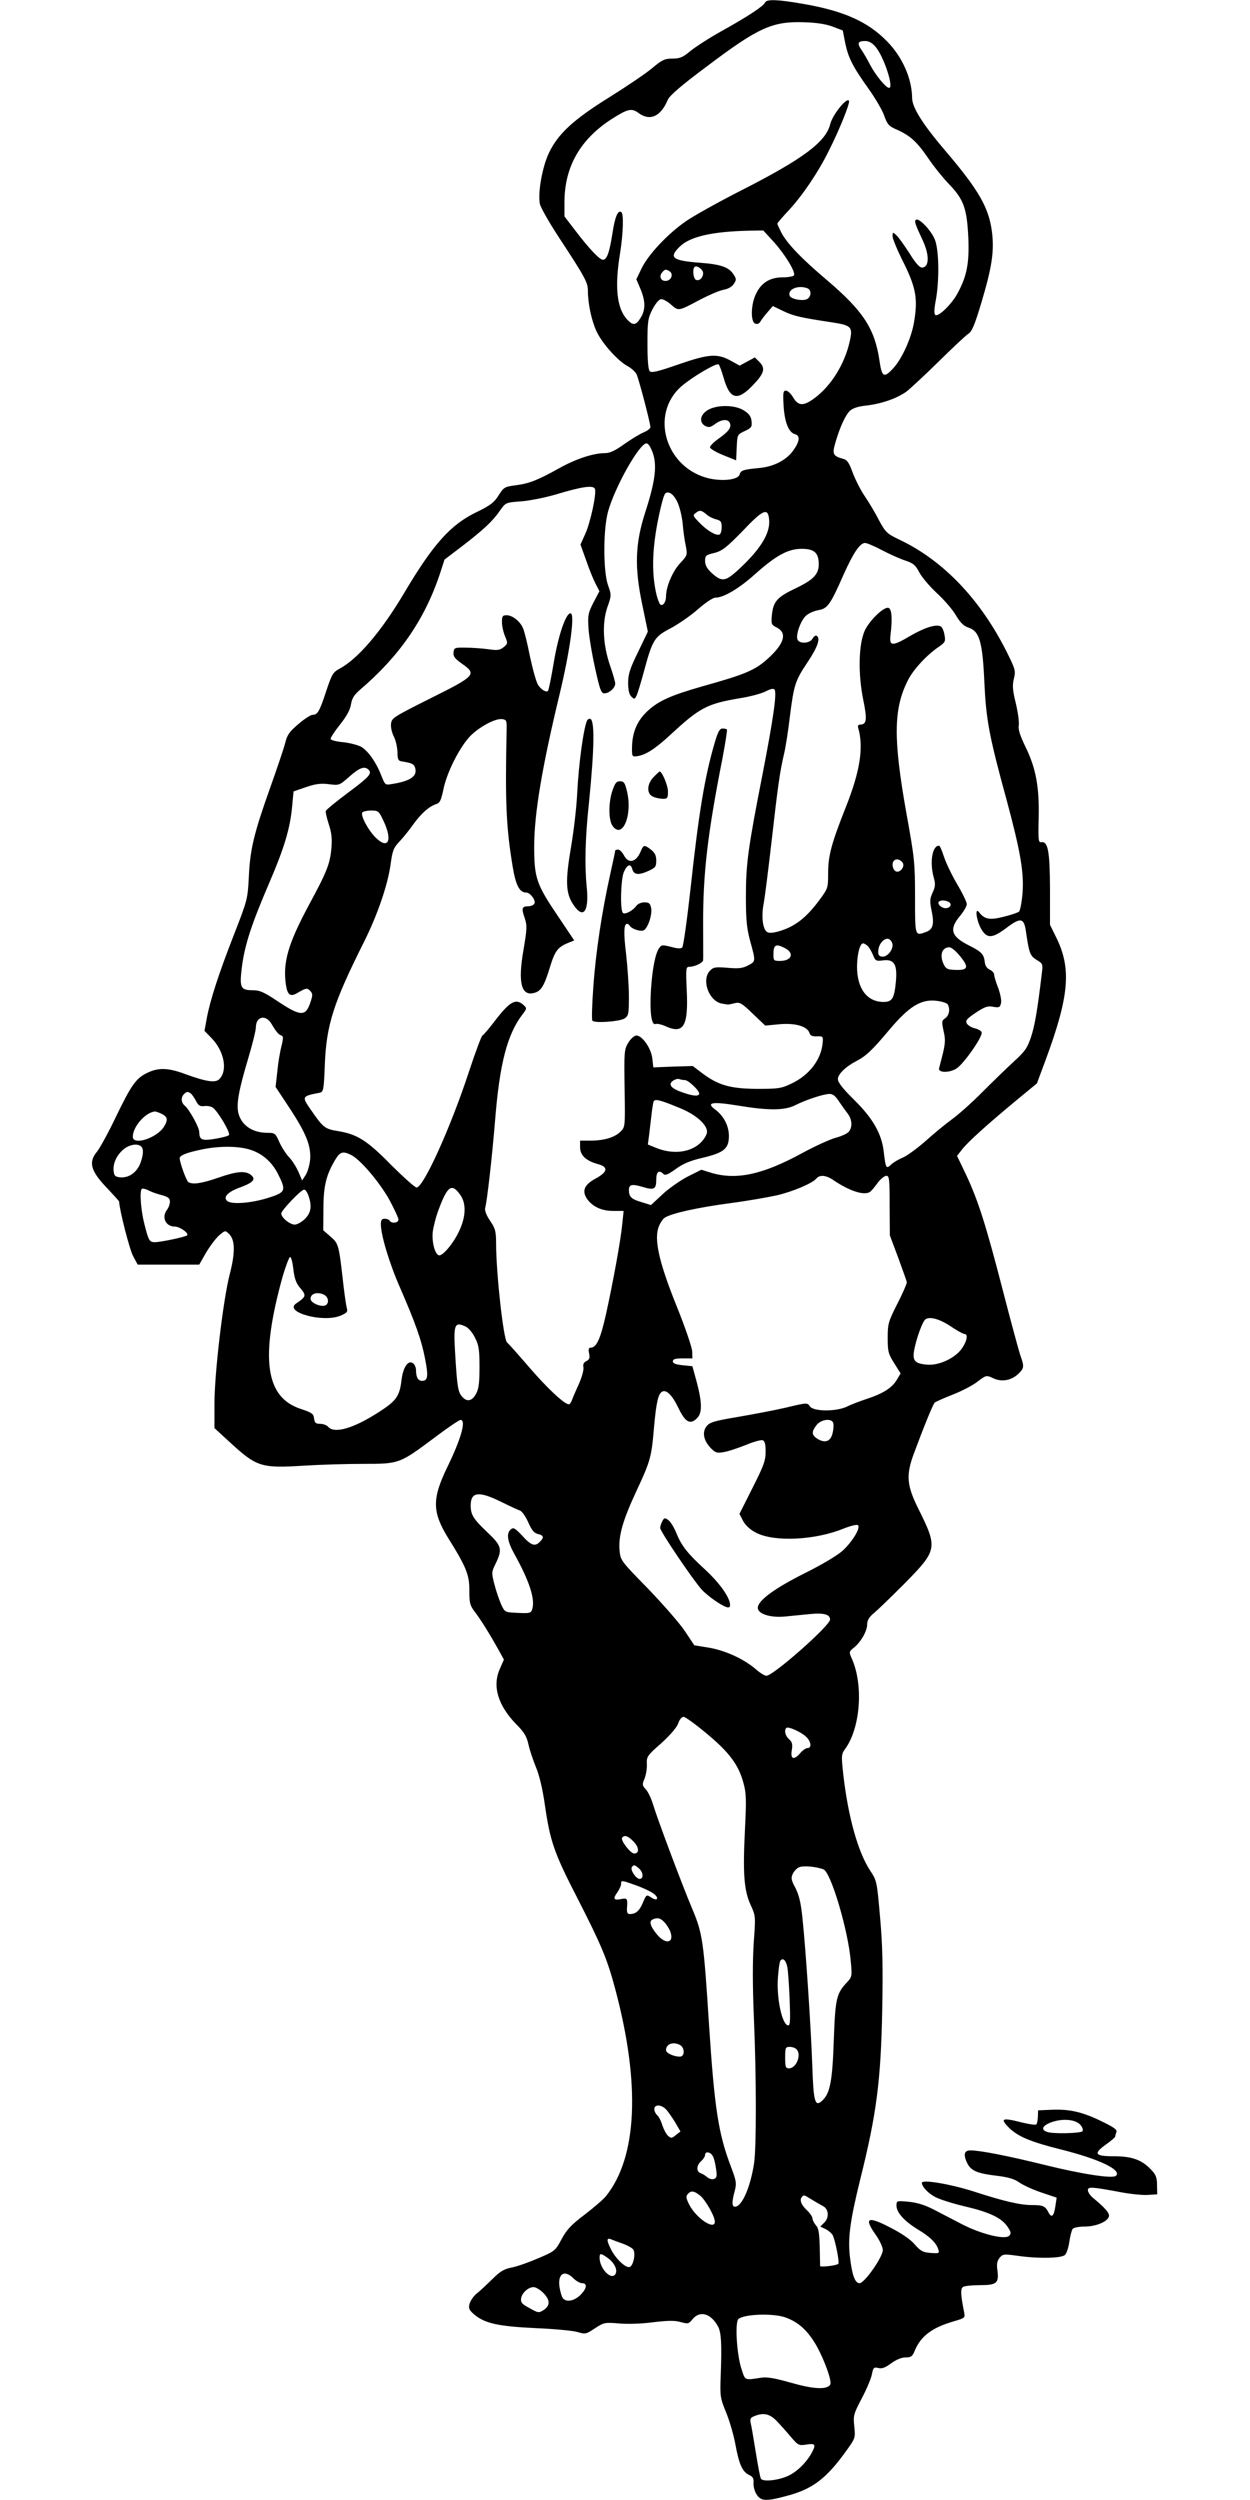 <?xml version="1.0" standalone="no"?>
<!DOCTYPE svg PUBLIC "-//W3C//DTD SVG 20010904//EN"
 "http://www.w3.org/TR/2001/REC-SVG-20010904/DTD/svg10.dtd">
<svg version="1.0" xmlns="http://www.w3.org/2000/svg"
 width="640pt" height="1280pt" viewBox="0 0 640 1280"
 preserveAspectRatio="xMidYMid meet">
<g transform="translate(0,1280) scale(0.1,-0.1)"
fill="#000000" stroke="none">
<path d="M3917 12787 c-7 -18 -89 -72 -224 -147 -61 -34 -132 -80 -158 -101
-39 -33 -55 -39 -92 -39 -39 0 -53 -6 -104 -49 -32 -27 -130 -93 -216 -147
-184 -114 -264 -187 -311 -284 -35 -71 -59 -205 -48 -264 4 -18 48 -96 98
-172 133 -203 148 -230 148 -272 0 -65 18 -152 44 -208 28 -61 109 -152 160
-179 19 -10 40 -30 46 -43 12 -28 70 -248 70 -269 0 -7 -16 -19 -35 -27 -19
-8 -64 -35 -99 -60 -46 -33 -73 -46 -98 -46 -61 0 -151 -30 -238 -79 -108 -60
-151 -77 -222 -86 -54 -7 -59 -10 -85 -51 -23 -37 -43 -52 -111 -85 -135 -65
-223 -163 -372 -414 -118 -199 -238 -339 -332 -389 -33 -18 -39 -28 -68 -115
-34 -104 -44 -121 -70 -121 -9 0 -42 -21 -72 -47 -47 -40 -58 -56 -68 -98 -7
-27 -42 -131 -77 -229 -82 -230 -103 -315 -109 -456 -6 -113 -7 -118 -74 -290
-80 -204 -124 -341 -141 -432 l-12 -66 36 -37 c65 -67 84 -166 40 -210 -20
-21 -69 -13 -178 27 -87 32 -137 33 -197 2 -53 -27 -78 -64 -153 -219 -39 -82
-84 -164 -98 -181 -46 -55 -33 -100 54 -190 32 -34 59 -64 59 -66 1 -41 54
-249 72 -280 l23 -43 157 0 158 0 36 63 c21 35 51 74 67 88 30 25 30 25 50 6
31 -31 32 -95 3 -207 -34 -133 -78 -507 -78 -663 l0 -124 72 -66 c145 -134
164 -140 390 -126 80 5 215 9 300 9 185 0 185 0 367 136 65 49 124 89 131 89
30 0 3 -96 -66 -238 -81 -166 -80 -233 4 -369 92 -147 108 -188 107 -268 0
-61 3 -74 26 -105 30 -39 73 -107 120 -191 l31 -56 -21 -48 c-39 -88 -10 -186
84 -283 41 -41 54 -63 63 -105 6 -28 24 -80 38 -115 17 -40 34 -110 46 -195
27 -186 47 -244 167 -477 123 -241 152 -310 193 -464 130 -487 113 -861 -48
-1061 -13 -16 -63 -59 -110 -95 -69 -52 -91 -77 -117 -125 -31 -58 -34 -61
-116 -96 -46 -20 -107 -42 -136 -48 -42 -8 -62 -20 -100 -58 -27 -26 -62 -60
-80 -74 -18 -14 -35 -39 -39 -55 -6 -23 -2 -32 25 -55 54 -45 123 -60 313 -69
95 -4 192 -13 215 -20 40 -12 44 -11 89 19 46 30 51 31 122 25 42 -4 116 -2
175 6 77 9 112 10 142 1 38 -10 41 -10 61 15 38 46 95 29 131 -39 16 -31 19
-89 13 -252 -4 -105 -2 -114 27 -185 17 -41 39 -115 48 -164 19 -104 36 -142
71 -158 19 -9 24 -18 22 -42 -1 -17 6 -43 16 -58 22 -34 48 -36 154 -7 133 35
203 88 308 235 43 60 44 63 38 120 -6 56 -4 64 38 144 25 47 48 102 52 123 7
35 10 38 32 33 19 -5 36 1 67 24 26 19 53 30 74 30 28 0 35 5 48 38 31 72 88
115 199 147 57 17 58 17 52 48 -18 91 -19 119 -5 128 8 5 46 9 85 9 87 0 99
10 91 74 -5 34 -2 50 11 66 16 19 21 20 87 11 107 -16 231 -14 248 4 8 8 18
38 22 67 4 29 12 59 17 66 6 7 33 12 62 12 58 0 119 26 124 53 3 16 -21 44
-82 94 -14 12 -26 29 -26 39 0 19 18 18 173 -11 49 -9 110 -15 135 -13 l47 3
-1 47 c0 39 -6 54 -30 79 -47 50 -97 69 -191 69 -99 0 -107 13 -38 62 25 18
45 35 45 39 0 4 3 14 6 23 5 12 -14 25 -76 55 -98 48 -164 63 -256 59 l-69 -3
-1 -33 c-1 -18 -4 -35 -8 -39 -4 -4 -37 1 -74 10 -102 26 -114 21 -65 -28 45
-44 111 -72 264 -110 199 -50 313 -105 283 -135 -16 -16 -173 8 -367 56 -186
46 -329 74 -378 74 -34 0 -38 -23 -15 -69 19 -36 54 -50 150 -61 58 -7 89 -16
116 -35 20 -14 71 -37 113 -51 l77 -26 -6 -41 c-8 -54 -19 -65 -35 -36 -17 34
-28 39 -84 39 -62 0 -144 19 -304 71 -121 38 -261 61 -261 43 0 -20 33 -55 71
-74 21 -11 87 -32 146 -46 129 -30 190 -59 221 -104 19 -28 20 -36 9 -47 -21
-22 -142 8 -240 58 -45 24 -112 58 -148 77 -45 23 -85 35 -127 39 -61 6 -62 5
-62 -20 0 -35 40 -79 108 -121 64 -38 96 -70 106 -103 7 -20 4 -21 -40 -18
-39 3 -51 10 -80 43 -21 25 -67 57 -124 86 -119 62 -139 52 -75 -38 19 -27 35
-62 35 -76 0 -36 -94 -170 -119 -170 -24 0 -39 43 -50 140 -10 96 2 182 53
390 84 336 106 506 113 870 4 219 2 329 -11 473 -16 186 -17 188 -51 240 -62
94 -112 273 -137 488 -11 103 -11 107 11 137 76 108 92 321 34 456 -17 38 -17
39 9 60 36 29 68 85 68 120 0 20 10 36 32 55 18 14 90 84 160 154 168 171 170
181 70 382 -59 119 -64 171 -24 280 52 140 99 256 108 264 5 4 47 23 93 41 46
18 104 48 127 67 43 32 44 33 78 17 43 -21 92 -13 129 21 31 30 32 38 11 96
-8 24 -49 175 -90 334 -86 334 -127 462 -189 593 l-45 94 26 33 c28 37 129
128 281 254 l102 84 45 121 c120 325 133 466 54 626 l-32 65 0 185 c-1 193
-10 243 -45 238 -14 -3 -16 12 -13 122 4 159 -14 257 -67 365 -28 58 -38 88
-35 110 3 17 -4 68 -15 114 -17 69 -18 92 -10 126 10 40 8 47 -36 136 -134
268 -323 467 -546 574 -69 33 -74 38 -109 102 -19 38 -53 94 -74 125 -21 31
-48 85 -61 120 -18 50 -28 64 -49 69 -51 14 -56 24 -39 82 23 80 52 143 76
165 15 13 44 22 86 26 75 9 153 36 202 71 18 14 93 83 164 153 72 71 140 135
153 143 18 11 33 46 68 164 53 178 65 259 53 357 -16 125 -67 214 -238 415
-117 137 -171 223 -171 272 -1 99 -50 210 -129 290 -98 100 -220 155 -428 191
-131 23 -189 25 -196 7z m348 -124 l50 -19 12 -62 c16 -78 39 -123 119 -235
35 -49 72 -112 81 -139 16 -45 24 -54 63 -71 70 -31 104 -62 161 -145 28 -42
78 -104 110 -137 74 -77 90 -124 97 -276 5 -128 -8 -194 -56 -282 -31 -57
-100 -123 -114 -109 -6 6 -5 32 3 73 19 103 17 256 -4 311 -18 47 -81 113 -97
103 -10 -6 -5 -22 34 -105 36 -77 34 -140 -4 -140 -12 0 -35 26 -64 74 -26 40
-55 81 -66 91 -19 18 -20 17 -20 -5 0 -12 25 -73 56 -134 64 -129 74 -187 54
-304 -13 -82 -63 -192 -108 -239 -46 -50 -57 -44 -69 40 -24 164 -83 254 -267
411 -136 115 -208 191 -237 248 -10 20 -19 40 -19 43 0 3 27 35 60 70 68 73
150 194 203 302 53 104 109 243 104 256 -8 24 -84 -69 -96 -118 -23 -92 -138
-178 -456 -340 -116 -59 -243 -130 -282 -157 -93 -64 -193 -170 -228 -242
l-27 -56 21 -49 c26 -62 27 -107 1 -148 -23 -39 -39 -41 -68 -10 -54 57 -66
167 -37 342 16 101 19 201 6 209 -18 12 -33 -26 -46 -113 -15 -95 -28 -131
-48 -131 -17 0 -71 57 -141 149 l-56 73 0 72 c0 181 80 322 241 426 83 53 103
58 139 31 58 -43 114 -17 149 68 10 22 66 71 200 171 265 200 336 232 501 226
62 -2 113 -10 145 -23z m218 -103 c42 -49 95 -210 69 -210 -16 0 -69 65 -97
118 -13 26 -33 60 -44 76 -24 35 -19 46 19 46 19 0 36 -10 53 -30z m-520
-1000 c58 -65 112 -154 102 -170 -3 -5 -29 -10 -57 -10 -65 0 -110 -27 -137
-84 -27 -54 -29 -144 -4 -153 11 -4 21 0 27 12 6 10 23 32 37 48 l26 30 54
-26 c52 -25 87 -33 246 -57 103 -16 110 -23 94 -96 -26 -119 -97 -232 -184
-295 -54 -39 -80 -38 -106 6 -11 19 -28 35 -37 35 -14 0 -16 -10 -12 -77 5
-85 26 -137 58 -146 28 -7 25 -37 -9 -84 -35 -49 -99 -82 -172 -89 -84 -8 -96
-12 -102 -33 -7 -26 -78 -36 -150 -22 -228 48 -315 330 -146 475 58 49 179
120 189 110 4 -5 15 -34 24 -65 32 -115 71 -125 151 -41 58 60 65 86 34 118
l-24 24 -39 -21 -39 -21 -47 26 c-68 37 -111 34 -267 -20 -103 -36 -137 -44
-146 -35 -8 8 -12 55 -12 139 0 115 2 132 25 177 14 28 33 51 43 53 10 2 33
-10 52 -27 40 -35 37 -35 150 25 44 23 97 46 118 50 24 4 44 15 54 30 14 22
14 26 -2 50 -24 37 -66 51 -175 59 -138 11 -157 26 -100 82 53 52 166 78 362
82 l66 1 55 -60z m-363 -158 c0 -24 -19 -42 -36 -35 -14 5 -20 54 -8 66 11 11
44 -13 44 -31z m-172 9 c21 -13 10 -46 -16 -49 -27 -4 -40 22 -22 43 14 17 20
18 38 6z m706 -87 c20 -8 21 -38 2 -53 -18 -15 -86 -4 -93 15 -12 33 44 56 91
38z m-805 -813 c39 -72 33 -154 -26 -336 -51 -159 -55 -278 -15 -469 l29 -140
-50 -104 c-42 -86 -51 -114 -51 -158 0 -36 5 -59 16 -70 15 -15 17 -15 26 2 6
11 22 64 37 119 46 171 54 184 140 229 41 22 104 66 140 98 38 33 75 58 88 58
43 0 123 48 207 124 105 93 165 126 235 126 62 0 85 -19 87 -73 2 -55 -24 -84
-118 -129 -95 -45 -115 -67 -122 -138 -4 -46 -3 -49 27 -64 51 -27 37 -80 -42
-153 -69 -64 -115 -84 -344 -148 -157 -45 -221 -73 -277 -125 -52 -48 -78
-106 -80 -182 -1 -50 0 -53 23 -50 45 5 94 36 178 114 146 135 184 155 351
183 51 8 111 24 132 35 27 14 41 16 46 9 12 -20 -7 -150 -61 -429 -75 -382
-86 -463 -86 -630 0 -117 4 -161 21 -225 30 -109 30 -107 -10 -128 -28 -15
-49 -17 -106 -12 -63 5 -72 3 -90 -16 -43 -47 -5 -153 60 -167 17 -3 33 -6 36
-5 3 0 18 3 33 7 25 6 36 -1 91 -54 l64 -61 74 7 c82 7 142 -11 153 -46 4 -13
15 -17 38 -16 31 1 32 -1 29 -33 -7 -86 -69 -167 -162 -210 -50 -24 -66 -26
-175 -26 -137 1 -199 19 -282 82 l-46 35 -101 -3 -101 -4 -5 45 c-6 55 -55
122 -84 118 -11 -2 -29 -19 -40 -38 -20 -33 -21 -49 -18 -233 3 -197 3 -197
-21 -221 -30 -30 -85 -46 -154 -46 l-53 0 0 -34 c0 -41 31 -70 91 -86 55 -15
51 -40 -11 -74 -58 -31 -71 -62 -46 -102 28 -41 75 -64 135 -64 l54 0 -7 -67
c-8 -84 -47 -297 -84 -465 -28 -124 -48 -168 -78 -168 -10 0 -12 -9 -8 -29 5
-23 2 -32 -14 -40 -14 -7 -18 -17 -15 -31 3 -12 -7 -50 -24 -88 -17 -37 -33
-75 -36 -84 -4 -10 -10 -18 -15 -18 -22 0 -111 83 -202 189 -55 64 -106 121
-114 128 -18 15 -55 344 -56 503 0 67 -4 80 -31 120 -19 28 -28 52 -25 65 10
36 35 256 51 450 23 289 62 439 140 541 23 30 23 32 6 48 -40 36 -70 19 -145
-78 -31 -41 -61 -76 -66 -78 -5 -2 -36 -85 -69 -185 -94 -287 -233 -593 -268
-593 -9 0 -66 52 -129 114 -124 127 -175 159 -275 175 -67 11 -75 18 -141 114
-43 62 -42 65 48 82 20 4 22 13 27 142 8 207 44 318 203 635 67 135 119 286
134 393 9 69 15 84 44 115 18 19 52 60 74 92 42 57 80 90 118 102 16 5 23 21
34 73 16 82 76 204 130 266 44 50 135 101 172 95 21 -3 23 -8 22 -53 -8 -369
-3 -498 31 -703 16 -96 35 -132 70 -132 19 0 48 -38 42 -55 -4 -8 -17 -15 -31
-15 -34 0 -37 -10 -20 -59 13 -39 13 -54 -6 -166 -29 -166 -11 -236 54 -219
36 9 52 35 81 130 26 85 40 104 93 126 l32 13 -79 118 c-116 171 -126 201
-126 367 1 167 40 401 130 775 54 225 80 415 56 415 -24 0 -62 -112 -85 -248
-13 -79 -27 -146 -30 -149 -9 -10 -34 5 -51 30 -9 14 -27 78 -41 143 -13 66
-29 132 -36 147 -14 35 -54 67 -84 67 -21 0 -24 -5 -24 -35 0 -20 7 -52 16
-73 15 -36 14 -38 -8 -56 -19 -15 -31 -17 -78 -10 -30 4 -82 8 -115 8 -57 1
-60 0 -63 -24 -2 -20 6 -32 43 -58 77 -54 71 -62 -160 -177 -193 -97 -200
-101 -203 -132 -2 -17 5 -47 15 -65 9 -18 17 -53 18 -78 0 -37 4 -45 20 -48
51 -8 64 -13 70 -32 14 -43 -22 -69 -117 -84 -35 -6 -36 -6 -54 39 -27 71 -70
132 -106 152 -18 9 -60 20 -92 23 -33 3 -61 10 -63 16 -2 5 19 38 47 73 34 43
52 75 57 104 5 32 16 49 47 76 200 171 328 356 406 586 l26 80 92 70 c109 84
155 127 192 181 29 41 29 41 107 47 43 3 123 19 178 35 135 41 193 49 201 29
9 -24 -23 -173 -50 -232 l-24 -53 29 -81 c15 -44 37 -98 48 -119 l20 -39 -31
-59 c-27 -53 -29 -66 -25 -129 2 -38 17 -130 33 -202 25 -114 32 -133 48 -133
25 0 56 28 56 50 0 9 -12 50 -26 91 -37 107 -42 216 -15 298 22 62 22 64 4
115 -25 71 -25 284 0 376 35 127 161 350 197 350 5 0 14 -8 19 -19z m138 -279
c12 -24 24 -73 28 -110 3 -37 10 -89 16 -116 9 -48 9 -49 -30 -91 -38 -41 -71
-120 -71 -169 0 -27 -15 -50 -28 -42 -5 3 -14 25 -20 48 -29 120 -23 259 19
441 19 79 23 88 42 85 14 -2 30 -18 44 -46z m154 -69 c9 -8 30 -18 45 -22 25
-6 29 -13 29 -40 0 -19 -5 -36 -12 -38 -17 -7 -64 21 -103 62 -34 35 -34 37
-16 50 19 15 28 13 57 -12z m317 -25 c6 -70 -46 -153 -162 -259 -64 -58 -82
-59 -135 -10 -21 20 -31 38 -31 59 0 27 4 31 48 41 40 11 60 26 144 112 106
112 131 122 136 57z m578 -155 c38 -20 91 -44 119 -53 42 -14 53 -24 72 -61
13 -24 53 -72 90 -106 37 -34 81 -85 97 -113 23 -39 40 -55 66 -64 55 -18 71
-74 80 -281 9 -191 24 -273 115 -605 70 -261 89 -369 80 -477 -4 -45 -12 -86
-18 -91 -7 -5 -42 -17 -79 -26 -71 -18 -97 -13 -125 23 -23 30 -14 -41 10 -84
30 -52 57 -51 131 5 72 54 89 51 99 -20 16 -111 21 -124 55 -145 32 -19 32
-22 26 -70 -23 -192 -36 -266 -55 -324 -19 -57 -31 -74 -88 -126 -36 -33 -108
-103 -161 -156 -52 -53 -122 -115 -155 -139 -33 -24 -94 -74 -136 -112 -42
-37 -94 -75 -115 -84 -22 -9 -49 -25 -61 -36 -26 -25 -28 -21 -38 63 -10 93
-55 172 -151 267 -58 57 -84 90 -84 107 0 25 40 64 94 92 49 25 82 56 169 160
101 120 162 158 241 149 27 -3 53 -11 58 -18 14 -23 8 -57 -12 -71 -19 -13
-19 -18 -9 -65 10 -42 9 -62 -3 -114 -9 -35 -18 -70 -20 -78 -5 -23 52 -24 89
-1 37 23 137 166 129 186 -2 7 -18 16 -35 20 -17 4 -35 15 -41 25 -8 15 0 24
46 55 47 31 62 36 90 30 29 -5 34 -3 39 18 4 13 -3 47 -14 78 -12 30 -21 61
-21 69 0 8 -10 20 -22 25 -15 7 -24 20 -26 40 -5 40 -16 52 -84 86 -89 45 -99
82 -43 149 19 23 35 50 35 61 0 10 -22 56 -50 103 -27 46 -57 109 -67 140 -10
31 -21 56 -25 56 -35 1 -49 -85 -27 -164 9 -32 8 -46 -6 -76 -15 -32 -15 -46
-5 -94 14 -67 7 -94 -27 -107 -59 -22 -58 -26 -58 178 0 177 -3 201 -44 428
-68 382 -67 536 8 683 29 56 95 128 160 172 30 21 33 27 27 58 -3 20 -11 39
-18 44 -23 14 -82 -4 -158 -48 -91 -54 -107 -53 -101 1 11 90 7 139 -11 143
-25 5 -98 -67 -121 -118 -31 -70 -34 -218 -8 -349 22 -106 19 -131 -16 -131
-9 0 -12 -7 -9 -17 29 -100 9 -224 -64 -407 -73 -184 -90 -248 -90 -336 0 -76
-1 -79 -43 -136 -71 -96 -129 -140 -215 -164 -32 -8 -47 -8 -57 0 -20 17 -27
78 -16 138 6 29 24 173 41 320 33 291 43 362 65 455 8 34 21 118 29 187 21
165 27 184 91 280 52 78 67 122 46 135 -6 3 -15 -4 -21 -15 -13 -25 -68 -28
-77 -4 -9 24 15 93 42 120 13 13 42 26 65 30 47 8 61 27 130 184 49 109 83
160 109 160 10 0 49 -17 87 -37z m-2629 -1124 c19 -19 5 -36 -107 -119 -60
-45 -110 -86 -112 -92 -2 -6 5 -36 15 -67 14 -42 18 -72 14 -121 -7 -82 -22
-121 -114 -291 -108 -201 -136 -297 -119 -412 8 -51 22 -62 57 -42 46 27 51
28 67 12 13 -14 14 -21 2 -57 -25 -76 -49 -76 -172 6 -66 44 -88 54 -123 54
-64 0 -70 12 -56 123 15 112 49 216 141 430 76 177 106 277 116 391 l7 74 64
22 c49 17 76 20 117 15 53 -7 54 -6 105 39 52 46 78 55 98 35z m77 -263 c47
-99 24 -148 -40 -85 -38 37 -79 113 -69 129 3 5 24 10 45 10 37 0 40 -2 64
-54z m2656 -211 c18 -21 -16 -61 -37 -44 -14 12 -18 41 -6 52 11 12 30 8 43
-8z m239 -204 c17 -11 6 -31 -18 -31 -21 0 -44 23 -34 33 9 10 35 8 52 -2z
m-289 -220 c0 -29 -30 -62 -53 -59 -18 2 -22 9 -20 33 3 38 39 71 59 54 8 -6
14 -19 14 -28z m-127 -5 c8 -8 20 -29 27 -46 12 -30 16 -32 52 -27 56 7 73
-21 65 -108 -8 -87 -19 -105 -63 -105 -85 0 -137 69 -136 184 1 63 15 116 31
116 5 0 16 -6 24 -14z m-423 -11 c49 -26 33 -65 -27 -65 -31 0 -33 2 -33 33 0
51 12 57 60 32z m895 -40 c47 -57 42 -73 -21 -71 -41 1 -50 5 -61 26 -24 48
-11 90 28 90 10 0 34 -20 54 -45z m-3525 -347 c24 -41 36 -55 51 -60 10 -3 10
-15 0 -54 -7 -27 -17 -85 -21 -129 l-9 -80 70 -106 c87 -132 112 -196 107
-266 -3 -28 -13 -64 -23 -79 l-18 -28 -19 44 c-11 25 -32 59 -48 75 -16 17
-38 51 -50 78 -20 45 -23 47 -61 47 -77 0 -134 39 -149 103 -10 47 3 118 50
275 22 74 40 146 40 161 0 57 50 69 80 19z m2117 -288 c17 0 73 -53 73 -69 0
-15 -29 -14 -83 5 -60 20 -78 41 -52 60 11 8 26 12 33 9 8 -3 20 -5 29 -5z
m-2531 -68 c6 -4 18 -21 27 -38 13 -25 21 -30 44 -27 15 2 35 -2 44 -9 28 -23
91 -130 81 -140 -5 -5 -37 -13 -72 -19 -68 -11 -79 -5 -80 36 0 23 -51 115
-74 134 -19 16 -21 42 -4 59 14 14 19 14 34 4z m3318 -39 c14 -21 34 -49 45
-63 23 -29 27 -68 8 -93 -7 -10 -37 -24 -67 -32 -30 -8 -109 -44 -175 -80
-200 -109 -334 -138 -463 -100 l-51 16 -70 -35 c-38 -20 -96 -60 -129 -91
l-59 -55 -48 15 c-52 15 -65 27 -65 62 0 29 16 32 70 16 59 -18 70 -12 70 37
0 41 14 52 37 29 9 -9 24 -2 62 25 37 27 73 43 138 58 110 26 135 47 135 112
0 52 -27 103 -70 135 -49 36 -17 42 113 21 161 -27 244 -26 298 2 51 26 144
57 174 57 16 1 31 -11 47 -36z m-814 -36 c82 -33 140 -84 140 -122 0 -13 -14
-37 -31 -54 -53 -53 -146 -64 -235 -26 l-37 15 7 53 c3 28 9 75 12 102 3 28 8
56 10 64 5 17 33 10 134 -32z m-2656 -28 c34 -16 38 -31 16 -67 -36 -59 -160
-99 -160 -52 0 51 64 124 112 129 4 1 18 -4 32 -10z m-96 -176 c6 -12 5 -35
-5 -66 -16 -55 -59 -89 -108 -85 -25 3 -31 8 -33 32 -5 38 15 81 50 111 35 29
83 33 96 8z m548 -8 c65 -19 116 -63 148 -127 43 -86 39 -93 -57 -123 -87 -26
-185 -33 -205 -13 -20 20 5 46 69 69 67 25 81 42 53 64 -29 22 -72 18 -167
-15 -86 -30 -132 -36 -153 -22 -10 7 -44 100 -44 122 0 14 33 28 110 44 87 19
185 19 246 1z m523 -29 c48 -25 144 -139 194 -228 26 -48 47 -94 47 -102 0
-18 -35 -22 -45 -6 -3 6 -15 10 -26 10 -14 0 -19 -7 -19 -28 0 -55 43 -199 97
-322 80 -184 111 -271 129 -365 18 -91 15 -115 -15 -115 -20 0 -31 18 -31 55
0 12 -6 28 -14 34 -25 21 -52 -18 -60 -83 -10 -85 -26 -108 -118 -167 -129
-83 -227 -111 -258 -74 -7 8 -25 15 -41 15 -23 0 -28 5 -31 28 -3 24 -11 29
-67 48 -183 59 -210 259 -94 678 16 54 33 99 38 100 6 1 13 -27 17 -62 5 -46
14 -71 32 -93 36 -42 35 -47 -18 -83 -64 -44 138 -100 228 -62 32 14 37 19 32
38 -4 13 -11 64 -17 113 -24 214 -25 217 -66 253 l-38 33 1 112 c0 117 15 175
64 255 22 35 37 39 79 18z m2466 -127 c85 -58 161 -82 190 -61 6 4 23 24 38
45 15 20 36 37 45 37 15 0 17 -16 17 -152 l1 -153 43 -115 c23 -63 43 -119 44
-125 1 -5 -20 -55 -48 -109 -47 -93 -50 -104 -50 -176 0 -69 3 -82 33 -129
l33 -53 -19 -32 c-24 -41 -69 -70 -150 -97 -37 -12 -84 -30 -104 -40 -54 -27
-171 -27 -191 0 -13 20 -15 20 -123 -6 -60 -14 -172 -35 -248 -48 -119 -20
-142 -27 -158 -47 -24 -30 -16 -73 20 -111 24 -25 32 -28 66 -22 22 3 72 20
113 36 40 17 80 28 88 25 11 -4 15 -21 15 -58 0 -46 -9 -71 -67 -186 l-67
-133 19 -37 c13 -23 37 -45 67 -60 93 -48 302 -38 448 22 36 14 68 22 73 17
14 -14 -28 -83 -77 -129 -27 -25 -104 -71 -196 -117 -154 -77 -240 -140 -240
-177 0 -31 63 -51 135 -45 33 3 93 9 132 13 71 7 103 -2 103 -28 0 -31 -291
-288 -326 -288 -9 0 -35 16 -57 36 -61 51 -154 94 -238 108 l-74 12 -50 75
c-27 40 -113 138 -189 217 -139 142 -139 143 -144 195 -6 74 17 154 87 304 72
154 77 174 90 330 11 122 21 165 40 177 22 14 53 -17 84 -82 36 -75 61 -88 96
-53 27 27 26 80 -2 186 l-22 80 -50 5 c-36 4 -50 9 -50 20 0 11 12 15 50 15
l50 0 -1 36 c-1 20 -35 121 -77 225 -88 218 -116 334 -98 402 7 24 22 49 34
57 35 23 166 52 337 75 85 11 192 30 238 40 84 20 183 62 203 87 16 19 49 16
84 -8z m-3437 -78 c33 -9 42 -16 42 -34 0 -12 -7 -31 -15 -41 -29 -39 -7 -86
40 -86 25 0 74 -34 63 -45 -8 -8 -135 -35 -165 -35 -28 0 -32 7 -54 94 -18 70
-25 167 -13 179 4 3 18 0 33 -7 14 -8 45 -19 69 -25z m1530 -1 c31 -45 27
-115 -11 -191 -30 -61 -83 -122 -100 -116 -21 6 -37 70 -31 122 4 28 17 79 31
115 45 120 67 134 111 70z m-779 -1 c19 -54 14 -88 -18 -120 -16 -16 -40 -29
-52 -29 -25 0 -69 36 -69 57 0 15 100 121 117 122 6 1 16 -13 22 -30z m82
-509 c22 -13 25 -45 4 -54 -24 -9 -75 14 -75 34 0 28 36 38 71 20z m3205 -160
c33 -22 65 -40 72 -40 19 0 14 -34 -11 -71 -33 -51 -119 -92 -181 -86 -68 6
-78 22 -61 95 14 59 38 121 51 135 19 19 74 5 130 -33z m-2482 -2 c14 -6 36
-32 48 -57 20 -39 23 -62 23 -151 0 -82 -4 -112 -18 -137 -20 -37 -46 -42 -70
-15 -22 24 -26 49 -36 212 -10 160 -5 175 53 148z m1882 -493 c3 -8 2 -32 -3
-52 -10 -44 -39 -54 -79 -29 -29 20 -30 35 -3 70 23 29 76 36 85 11z m-1701
-404 c44 -22 88 -42 97 -45 10 -3 29 -30 42 -59 18 -41 30 -56 50 -61 30 -7
33 -18 10 -40 -25 -26 -45 -19 -90 31 -37 39 -45 44 -58 33 -24 -19 -19 -59
14 -120 81 -145 111 -238 95 -289 -6 -20 -13 -22 -73 -19 -67 3 -67 3 -85 41
-10 22 -26 68 -35 103 -16 62 -16 64 6 109 35 73 31 90 -42 159 -73 69 -86 91
-86 138 0 70 41 75 155 19z m1052 -1186 c116 -96 164 -160 189 -252 15 -54 16
-84 8 -244 -11 -221 -5 -309 30 -384 25 -55 25 -57 15 -193 -6 -92 -6 -219 1
-387 13 -300 13 -657 1 -740 -18 -119 -59 -216 -94 -223 -20 -4 -22 19 -5 81
10 39 8 50 -19 122 -65 170 -85 301 -113 732 -27 423 -33 465 -85 588 -53 125
-179 462 -201 535 -9 30 -25 65 -37 78 -19 21 -20 25 -7 55 7 18 13 51 12 73
-2 40 1 45 73 108 45 41 79 80 87 101 6 20 19 35 28 35 8 0 61 -38 117 -85z
m510 -17 c26 -24 30 -58 8 -58 -8 0 -25 -11 -37 -25 -33 -39 -52 -33 -44 14 5
30 2 42 -14 56 -20 18 -26 46 -14 58 9 9 75 -20 101 -45z m-883 -537 c29 -30
30 -61 3 -61 -19 0 -70 67 -62 80 11 17 30 11 59 -19z m28 -138 c22 -19 24
-53 3 -53 -18 0 -49 45 -40 60 9 14 15 13 37 -7z m944 -4 c38 -14 127 -313
140 -472 7 -74 6 -79 -18 -105 -56 -59 -61 -83 -69 -297 -7 -211 -19 -274 -60
-311 -36 -33 -44 -7 -50 179 -7 197 -33 590 -50 752 -8 82 -18 122 -36 158
-22 40 -24 52 -14 73 6 13 21 29 33 34 23 9 86 3 124 -11z m-962 -81 c34 -12
73 -30 89 -41 34 -23 25 -45 -9 -22 -24 16 -25 15 -43 -28 -18 -42 -36 -57
-68 -57 -10 0 -14 9 -13 28 4 52 2 55 -29 49 -39 -8 -44 1 -21 33 11 16 20 35
20 44 0 20 1 20 74 -6z m146 -188 c12 -12 25 -33 31 -47 24 -63 -24 -72 -70
-14 -33 41 -39 66 -18 74 24 10 37 7 57 -13z m631 -231 c4 -19 9 -94 12 -166
4 -104 3 -133 -7 -133 -31 0 -61 138 -53 245 3 41 8 79 12 85 12 19 29 5 36
-31z m-550 -399 c26 -14 26 -60 0 -60 -31 0 -71 18 -71 33 0 32 36 45 71 27z
m597 -22 c27 -27 0 -98 -39 -98 -16 0 -19 7 -19 55 0 51 2 55 23 55 13 0 28
-5 35 -12z m-669 -307 c10 -10 31 -40 47 -66 l28 -48 -24 -19 c-21 -17 -24
-17 -40 -3 -9 8 -22 33 -29 54 -6 21 -18 44 -26 51 -8 7 -15 21 -15 31 0 25
34 25 59 0z m2124 -82 c10 -12 14 -26 9 -31 -11 -11 -149 -14 -179 -4 -36 11
-27 33 20 50 58 21 126 15 150 -15z m-1883 -159 c6 -10 13 -40 16 -64 6 -37 4
-47 -10 -52 -9 -4 -24 0 -34 8 -9 8 -25 18 -34 21 -24 8 -23 40 2 62 11 10 20
24 20 32 0 20 28 16 40 -7z m-66 -201 c28 -22 76 -107 76 -134 0 -46 -95 17
-131 87 -16 31 -18 43 -8 54 16 19 32 18 63 -7z m574 -22 c20 -12 46 -27 57
-33 28 -15 31 -58 6 -83 l-21 -21 29 -14 c16 -9 32 -23 36 -33 14 -35 34 -138
27 -144 -10 -9 -92 -18 -93 -11 0 4 -1 48 -2 99 -2 71 -6 96 -20 110 -9 11
-17 26 -17 34 0 9 -13 28 -30 44 -29 27 -38 54 -23 68 9 10 9 10 51 -16z
m-971 -224 c23 -8 47 -21 54 -29 15 -18 3 -83 -17 -91 -19 -7 -70 40 -95 89
-24 47 -24 62 -1 53 9 -4 36 -14 59 -22z m-75 -74 c36 -26 53 -66 37 -85 -23
-28 -79 33 -79 86 0 25 5 25 42 -1z m-176 -104 c14 -14 34 -25 44 -25 29 0 25
-27 -9 -61 -31 -30 -71 -38 -89 -16 -5 6 -13 31 -17 55 -11 70 24 94 71 47z
m-155 -74 c36 -36 37 -65 3 -88 -25 -16 -28 -16 -72 9 -38 20 -47 29 -44 49 3
28 36 59 64 59 11 0 33 -13 49 -29z m1240 -126 c61 -22 105 -59 146 -123 43
-66 95 -203 84 -221 -17 -27 -84 -24 -200 9 -84 24 -124 31 -155 26 -85 -13
-80 -15 -99 43 -25 74 -35 242 -16 258 31 25 176 30 240 8z m-42 -533 c20 -21
53 -58 73 -82 35 -41 39 -42 78 -36 43 7 48 0 29 -37 -28 -53 -76 -101 -123
-123 -51 -24 -130 -32 -140 -15 -4 5 -15 65 -26 133 -11 67 -22 135 -26 150
-5 23 -2 29 17 37 49 20 80 13 118 -27z"/>
<path d="M3623 10700 c-39 -24 -45 -63 -12 -81 18 -9 27 -7 50 10 34 25 67 27
76 5 9 -23 -6 -43 -58 -80 -24 -17 -44 -37 -44 -44 0 -7 30 -25 67 -40 l67
-27 3 66 c3 66 3 66 41 84 34 16 38 21 35 50 -2 23 -12 38 -37 54 -45 31 -141
32 -188 3z"/>
<path d="M3007 9113 c-18 -33 -44 -218 -52 -378 -3 -66 -17 -187 -31 -270 -30
-175 -28 -238 11 -296 51 -78 82 -38 69 90 -11 109 -8 248 11 426 29 287 31
435 5 435 -5 0 -11 -3 -13 -7z"/>
<path d="M3661 9003 c-52 -175 -83 -360 -125 -749 -18 -162 -37 -299 -43 -305
-7 -7 -25 -6 -57 3 -44 11 -49 11 -61 -6 -19 -26 -35 -105 -42 -212 -7 -114 2
-185 23 -177 8 3 32 -2 53 -12 92 -41 116 2 107 188 -5 110 -4 117 14 117 27
0 70 21 70 34 1 6 0 88 0 181 -1 262 23 467 99 852 15 79 25 145 23 148 -3 3
-13 5 -23 5 -14 0 -23 -17 -38 -67z"/>
<path d="M3347 8822 c-37 -38 -37 -89 -1 -102 14 -6 36 -10 50 -10 21 0 24 4
24 38 0 30 -30 102 -43 102 -2 0 -15 -13 -30 -28z"/>
<path d="M3136 8753 c-21 -60 -21 -152 0 -181 50 -72 104 54 74 177 -10 43
-16 51 -35 51 -19 0 -26 -9 -39 -47z"/>
<path d="M3280 8440 c-23 -55 -62 -64 -85 -20 -9 17 -22 30 -30 30 -8 0 -15
-2 -15 -5 0 -3 -11 -56 -25 -118 -43 -193 -75 -404 -87 -578 -7 -93 -9 -172
-5 -175 13 -14 140 -4 164 11 21 14 23 22 23 113 0 53 -7 150 -14 214 -14 115
-12 158 5 158 4 0 11 -5 14 -11 10 -15 52 -29 69 -23 22 8 46 79 40 114 -5 25
-11 30 -35 30 -16 0 -34 -8 -41 -18 -17 -24 -56 -45 -68 -37 -16 10 -12 171 4
210 17 39 35 45 43 16 8 -30 31 -33 79 -12 40 18 44 23 44 55 0 25 -7 40 -26
55 -35 27 -39 27 -54 -9z"/>
<path d="M3391 5011 c-6 -11 -11 -26 -11 -34 0 -18 170 -269 213 -316 37 -39
114 -91 135 -91 10 0 12 7 8 27 -11 40 -58 104 -124 165 -92 84 -122 123 -148
186 -12 31 -32 63 -43 70 -17 12 -21 11 -30 -7z"/>
</g>
</svg>
